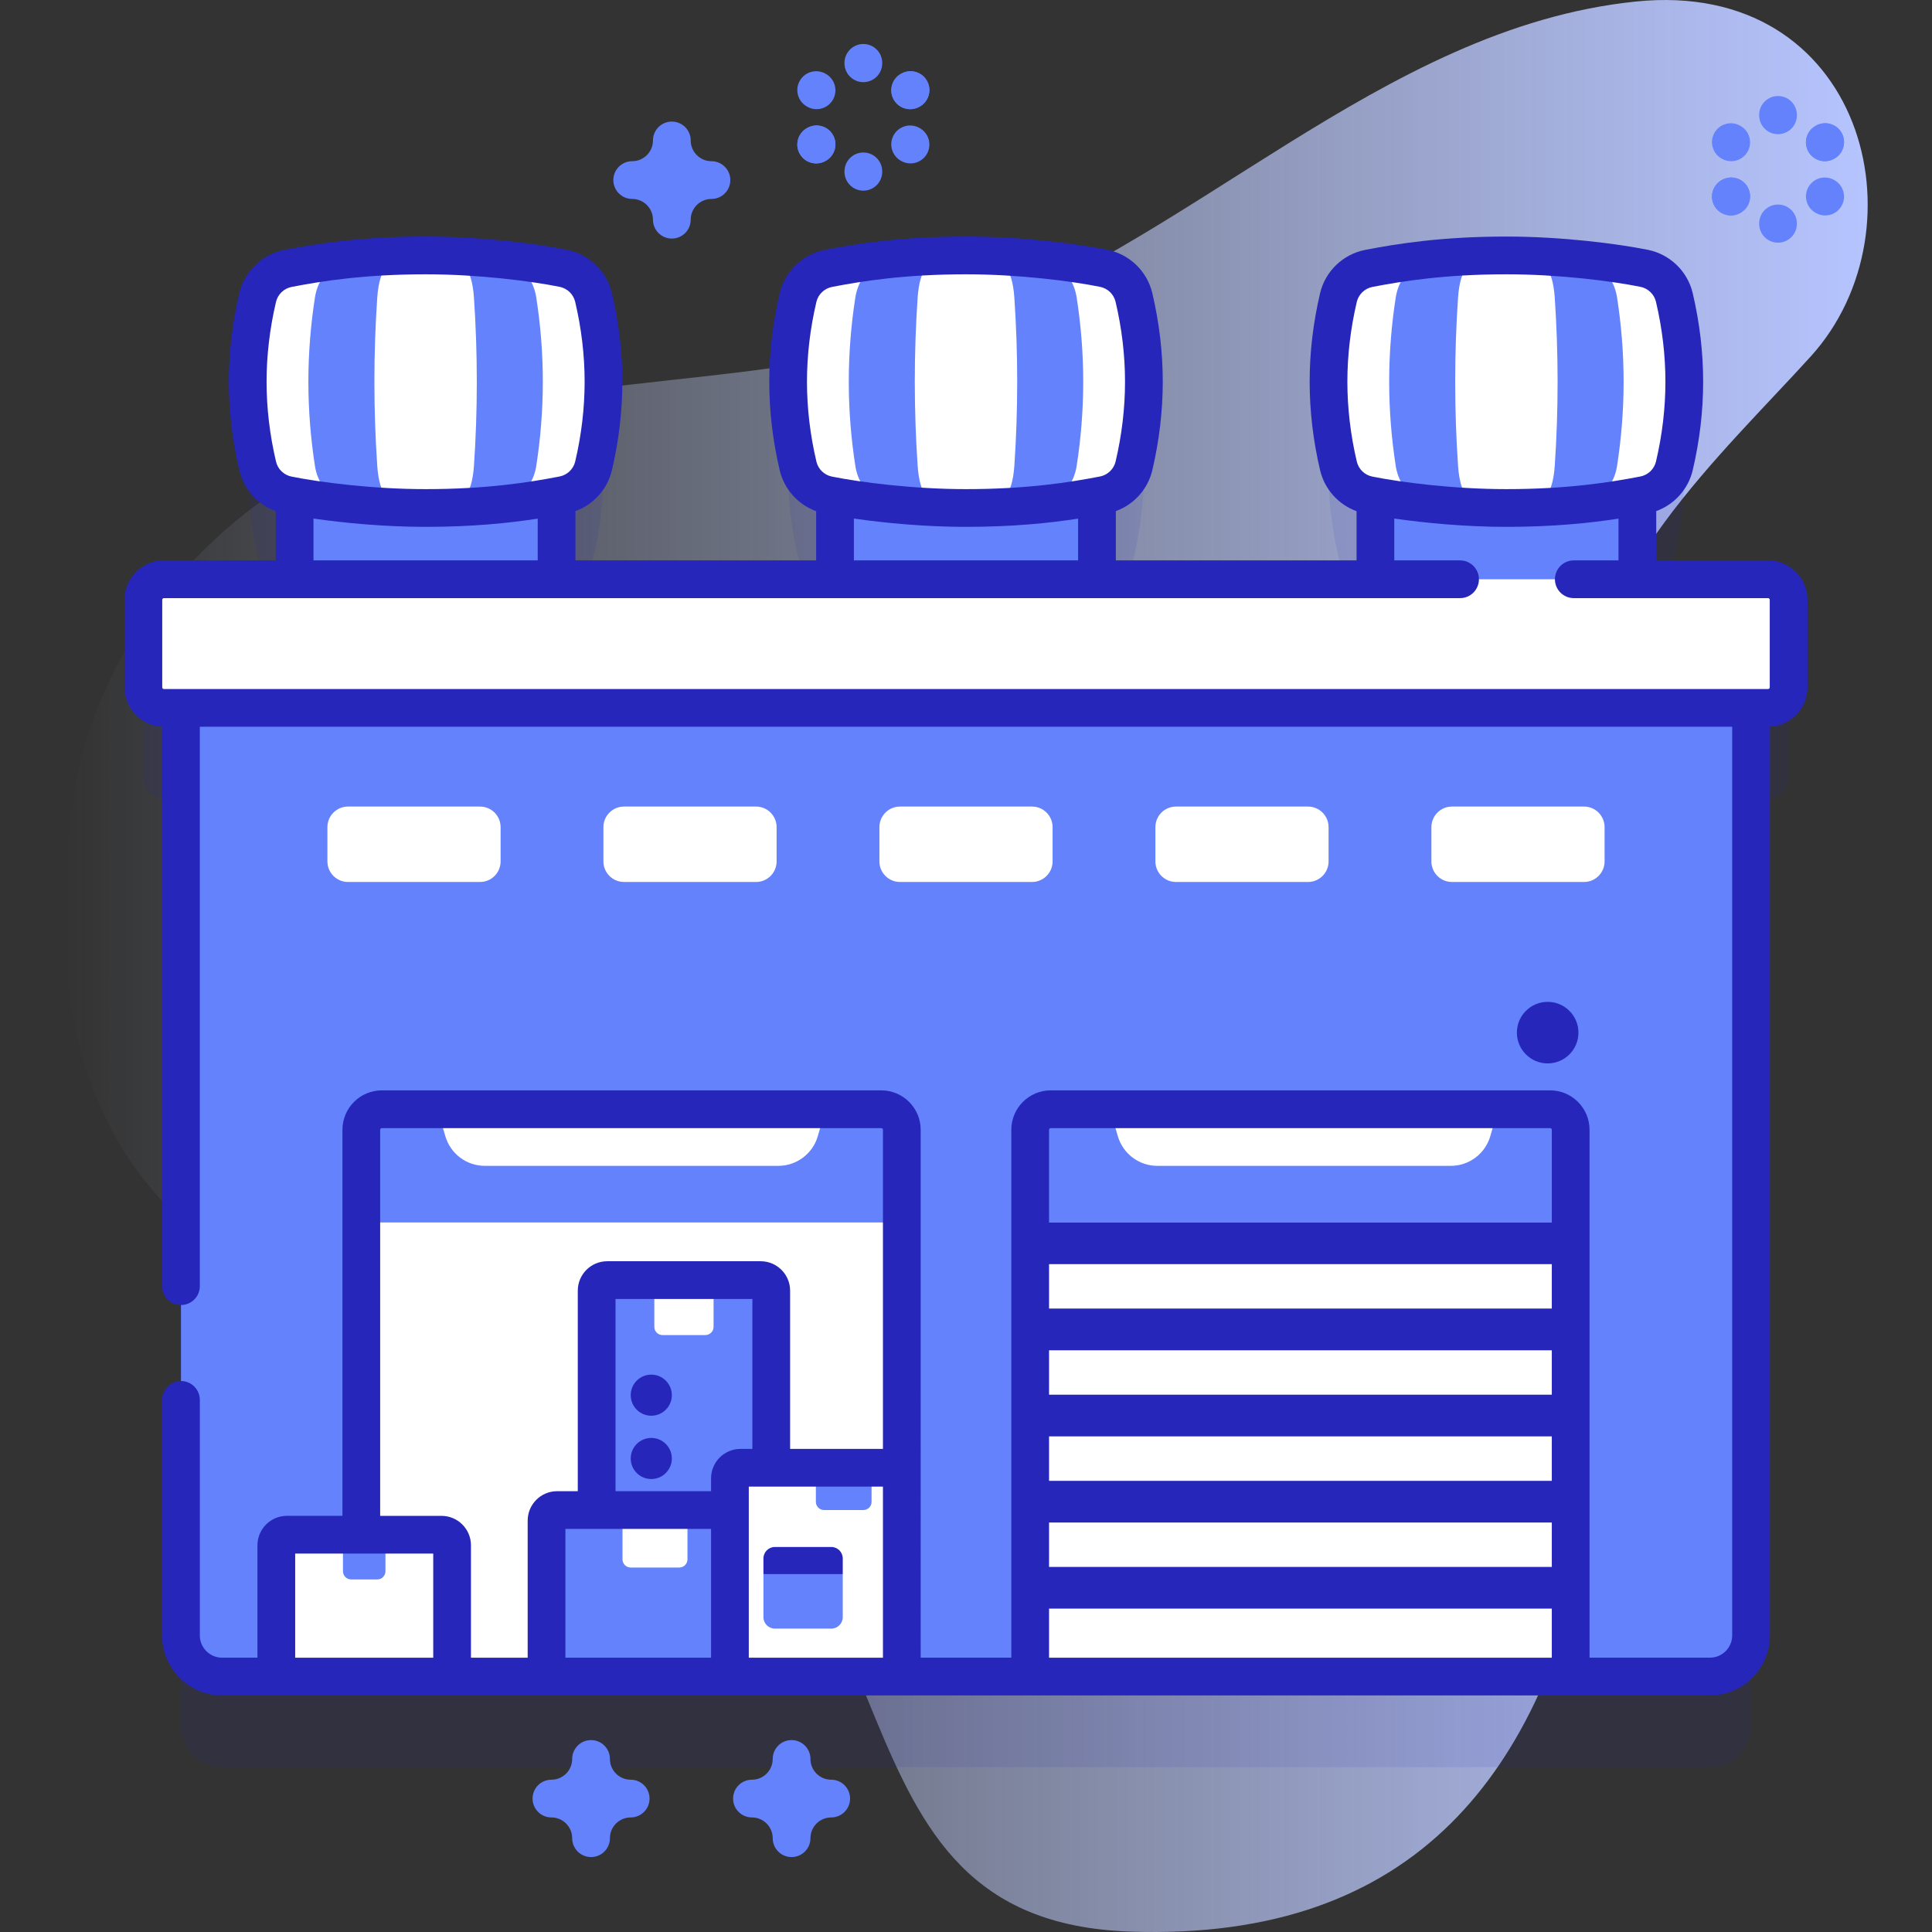 <svg id="Capa_1" enable-background="new 0 0 512 512" height="512" viewBox="0 0 512 512" width="512" xmlns="http://www.w3.org/2000/svg" xmlns:xlink="http://www.w3.org/1999/xlink"><rect x="0" y="0" width="512" height="512" fill="#333333" stroke="none"/><linearGradient id="SVGID_1_" gradientUnits="userSpaceOnUse" x1="17.041" x2="494.959" y1="256" y2="256"><stop offset="0" stop-color="#d1ddff" stop-opacity="0"/><stop offset="1" stop-color="#b6c4ff"/></linearGradient><g><g><path d="m166.591 367.515c81.52 44.661 48.533 141.448 132.88 144.376 152.876 5.306 131.501-183.342 122.227-321.121-2.489-36.971 34.965-70.685 58.217-96.368 30.724-33.937 13.979-100.229-46.473-93.989-67.625 6.98-118.154 65.025-182.527 86.904-53.587 18.213-115.136 8.992-165.254 35.289-33.378 17.513-60.168 50.114-65.925 87.365-23.808 154.039 117.21 141.302 146.855 157.544z" fill="url(#SVGID_1_)"/></g><g><g><path d="m468.555 177.509h-34.634v-21.996c.601-.112 1.185-.223 1.737-.33 3.969-.77 7.138-3.792 8.065-7.728 1.704-7.241 2.632-14.685 2.632-22.3 0-7.626-.93-15.08-2.639-22.332-.922-3.91-4.059-6.924-7.998-7.714-7.144-1.433-21.406-3.419-36.506-3.419-17.263 0-29.051 2.003-36.447 3.437-3.969.77-7.138 3.793-8.065 7.728-1.704 7.241-2.631 14.685-2.631 22.3 0 7.626.93 15.08 2.639 22.332.922 3.91 4.059 6.924 7.998 7.714.552.111 1.161.226 1.796.342v21.966h-73.792v-21.996c.601-.112 1.185-.223 1.737-.33 3.969-.77 7.138-3.792 8.065-7.728 1.704-7.241 2.632-14.685 2.632-22.3 0-7.626-.93-15.08-2.639-22.332-.922-3.91-4.059-6.924-7.998-7.714-7.145-1.432-21.407-3.419-36.507-3.419-17.263 0-29.051 2.003-36.447 3.437-3.969.77-7.138 3.793-8.065 7.728-1.704 7.241-2.632 14.685-2.632 22.3 0 7.626.93 15.08 2.639 22.332.922 3.91 4.059 6.924 7.998 7.714.552.111 1.161.226 1.796.342v21.966h-73.791v-21.996c.601-.112 1.185-.223 1.737-.33 3.969-.77 7.138-3.792 8.065-7.728 1.704-7.241 2.632-14.685 2.632-22.3 0-7.626-.93-15.08-2.639-22.332-.922-3.91-4.059-6.924-7.998-7.714-7.144-1.433-21.406-3.419-36.506-3.419-17.263 0-29.051 2.003-36.447 3.437-3.969.77-7.138 3.793-8.065 7.728-1.704 7.241-2.632 14.685-2.632 22.3 0 7.626.93 15.08 2.639 22.332.922 3.91 4.059 6.924 7.998 7.714.552.111 1.161.226 1.796.342v21.966h-34.633c-3.009 0-5.448 2.439-5.448 5.448v23.195c0 3.009 2.439 5.448 5.448 5.448h4.514v245.813c0 6.018 4.879 10.897 10.896 10.897h394.291c6.018 0 10.896-4.879 10.896-10.897v-245.813h4.512c3.009 0 5.448-2.439 5.448-5.448v-23.195c.001-3.009-2.438-5.448-5.447-5.448z" fill="#2626bb" opacity=".1"/><g><g><g><g><g><g><g><path d="m474.003 182.152v-23.195c0-3.009-2.439-5.448-5.448-5.448h-34.634l-34.71-5-34.71 5h-73.791l-34.709-5-34.712 5h-73.791l-34.71-5-34.71 5h-34.633c-3.009 0-5.448 2.439-5.448 5.448v23.195c0 3.009 2.439 5.448 5.448 5.448h4.514l5.826 5h405.643l4.615-5h4.512c3.009 0 5.448-2.439 5.448-5.448z" fill="#fff"/><g><path d="m464.043 187.598v245.815c0 6.018-4.879 10.897-10.897 10.897h-36.902l-5-5h-133.234l-5 5h-34.019l-5.001-5h-152.762l-5.198 5h-17.174c-6.018 0-10.897-4.879-10.897-10.897v-245.815z" fill="#6582fd"/><g><path d="m238.99 323.97v65l-91.35 55.34h-30.63l-21.26-37.59v-82.75l5.179-5h132.857z" fill="#fff"/><g><path d="m238.991 323.97v-24.565c0-3.009-2.439-5.448-5.448-5.448h-14.744l-12.54 5h-77.771l-12.54-5h-14.744c-3.009 0-5.448 2.439-5.448 5.448v24.565z" fill="#6582fd"/></g><path d="m206.258 308.962h-77.771c-4.847 0-9.112-3.202-10.464-7.857l-2.076-7.148h102.851l-2.076 7.148c-1.352 4.655-5.617 7.857-10.464 7.857z" fill="#fff"/><g><g><path d="m196.237 444.31h-48.598c-1.547 0-2.801-1.254-2.801-2.801v-38.529c0-1.547 1.254-2.801 2.801-2.801h13.278l4.052-5h28.317z" fill="#6582fd"/></g><g><path d="m182.186 413.234v-13.055h-17.217v13.055c0 1.204.976 2.179 2.179 2.179h12.858c1.204 0 2.18-.975 2.18-2.179z" fill="#fff"/></g><g><path d="m119.81 409.518v31.99c0 1.546-1.252 2.801-2.801 2.801h-40.98c-1.546 0-2.801-1.255-2.801-2.801v-31.99c0-1.546 1.255-2.801 2.801-2.801h14.858l6.042 5 5.223-5h14.858c1.548 0 2.8 1.255 2.8 2.801z" fill="#fff"/></g><g><path d="m102.151 416.393v-9.676h-11.264v9.676c0 1.204.976 2.179 2.179 2.179h6.906c1.203.001 2.179-.975 2.179-2.179z" fill="#6582fd"/></g><g><path d="m201.588 400.179h-40.671c-1.547 0-2.801-1.254-2.801-2.801v-55.336c0-1.547 1.254-2.801 2.801-2.801h12.484l7.852 5 7.852-5h12.484c1.547 0 2.801 1.254 2.801 2.801v55.336c-.001 1.547-1.255 2.801-2.802 2.801z" fill="#6582fd"/></g><g><path d="m189.104 351.629v-12.389h-15.703v12.388c0 1.204.976 2.179 2.179 2.179h11.344c1.204.001 2.18-.975 2.18-2.178z" fill="#fff"/></g><g><path d="m238.991 388.973h-8.012l-7.383 5-7.383-5h-19.976c-1.547 0-2.801 1.254-2.801 2.801v49.733c0 1.547 1.254 2.802 2.801 2.802h42.754z" fill="#fff"/></g></g><path d="m416.24 323.97-5 5.535 5 5.512.004 11.768-5.004 5.475 5 5.574v11.902l-5 5.448 5 5.468v11.779l-5 5.998 5 5.051v11.768l-5 5.496 5 5.553v18.013h-143.23v-18.013l5-5.553-5-5.496v-11.768l5-5.051-5-5.998v-11.779l5-5.468-5-6.051v-11.299l5-5.574-5-5.475v-11.768l5-5.512-5-5.535 5-5h133.234z" fill="#fff"/><path d="m416.25 299.41v24.56h-143.24v-24.56c0-3.01 2.44-5.45 5.45-5.45h15.7l12.54 4.999h77.77l12.54-4.999h13.79c3.01 0 5.45 2.44 5.45 5.45z" fill="#6582fd"/><path d="m384.475 308.962h-77.771c-4.847 0-9.112-3.202-10.464-7.857l-2.076-7.148h102.851l-2.076 7.148c-1.353 4.655-5.617 7.857-10.464 7.857z" fill="#fff"/></g></g></g></g></g></g></g><circle cx="410.147" cy="273.659" fill="#2626bb" r="8.157"/><g fill="#fff"><path d="m127.216 233.732h-34.998c-3.009 0-5.448-2.439-5.448-5.448v-9.086c0-3.009 2.439-5.448 5.448-5.448h34.998c3.009 0 5.448 2.439 5.448 5.448v9.086c0 3.009-2.439 5.448-5.448 5.448z"/><path d="m200.358 233.732h-34.998c-3.009 0-5.448-2.439-5.448-5.448v-9.086c0-3.009 2.439-5.448 5.448-5.448h34.998c3.009 0 5.448 2.439 5.448 5.448v9.086c0 3.009-2.439 5.448-5.448 5.448z"/><path d="m273.499 233.732h-34.998c-3.009 0-5.448-2.439-5.448-5.448v-9.086c0-3.009 2.439-5.448 5.448-5.448h34.998c3.009 0 5.448 2.439 5.448 5.448v9.086c0 3.009-2.439 5.448-5.448 5.448z"/><path d="m346.64 233.732h-34.998c-3.009 0-5.448-2.439-5.448-5.448v-9.086c0-3.009 2.439-5.448 5.448-5.448h34.998c3.009 0 5.448 2.439 5.448 5.448v9.086c.001 3.009-2.439 5.448-5.448 5.448z"/><path d="m419.782 233.732h-34.998c-3.009 0-5.448-2.439-5.448-5.448v-9.086c0-3.009 2.439-5.448 5.448-5.448h34.998c3.009 0 5.448 2.439 5.448 5.448v9.086c0 3.009-2.439 5.448-5.448 5.448z"/></g><g><g><path d="m78.079 126.166h69.42v27.343h-69.42z" fill="#6582fd"/><g><path d="m157.293 78.824c-.922-3.91-4.059-6.924-7.998-7.714-7.144-1.433-21.406-3.419-36.506-3.419-17.263 0-29.051 2.003-36.447 3.437-3.969.77-7.138 3.793-8.065 7.728-1.704 7.241-2.632 14.685-2.632 22.3 0 7.626.93 15.08 2.639 22.332.922 3.91 4.059 6.924 7.998 7.714 7.144 1.433 21.406 3.419 36.506 3.419 17.263 0 29.051-2.003 36.447-3.437 3.969-.77 7.138-3.793 8.065-7.728 1.704-7.241 2.632-14.685 2.632-22.3 0-7.626-.93-15.08-2.639-22.332z" fill="#fff"/><path d="m142.115 78.824c-.607-3.91-2.675-6.924-5.27-7.714-4.707-1.433-14.105-3.419-24.056-3.419-11.375 0-19.143 2.003-24.017 3.437-2.616.77-4.704 3.793-5.314 7.728-1.123 7.241-1.734 14.685-1.734 22.3 0 7.626.613 15.08 1.739 22.332.607 3.91 2.675 6.924 5.27 7.714 4.707 1.433 14.105 3.419 24.056 3.419 11.375 0 19.143-2.003 24.017-3.437 2.615-.77 4.704-3.793 5.314-7.728 1.123-7.241 1.734-14.685 1.734-22.3 0-7.626-.613-15.08-1.739-22.332z" fill="#6582fd"/><path d="m125.599 78.824c-.265-3.91-1.168-6.924-2.302-7.714-2.056-1.433-6.161-3.419-10.508-3.419-4.969 0-8.362 2.003-10.491 3.437-1.142.77-2.055 3.793-2.321 7.728-.491 7.241-.757 14.685-.757 22.3 0 7.626.268 15.08.76 22.332.265 3.91 1.168 6.924 2.302 7.714 2.056 1.433 6.161 3.419 10.508 3.419 4.969 0 8.362-2.003 10.491-3.437 1.142-.77 2.055-3.793 2.321-7.728.491-7.241.757-14.685.757-22.3 0-7.626-.268-15.08-.76-22.332z" fill="#fff"/></g></g><g><path d="m221.29 126.166h69.42v27.343h-69.42z" fill="#6582fd"/><g><path d="m300.504 78.824c-.922-3.91-4.059-6.924-7.998-7.714-7.144-1.433-21.406-3.42-36.506-3.42-17.263 0-29.051 2.003-36.447 3.437-3.969.77-7.138 3.793-8.065 7.728-1.704 7.241-2.632 14.685-2.632 22.3 0 7.626.93 15.08 2.639 22.332.922 3.91 4.059 6.924 7.998 7.714 7.144 1.433 21.406 3.419 36.506 3.419 17.263 0 29.051-2.003 36.447-3.437 3.969-.77 7.138-3.793 8.065-7.728 1.704-7.241 2.632-14.685 2.632-22.3 0-7.625-.93-15.079-2.639-22.331z" fill="#fff"/><path d="m285.326 78.824c-.607-3.91-2.675-6.924-5.27-7.714-4.708-1.433-14.106-3.42-24.056-3.42-11.375 0-19.143 2.003-24.017 3.437-2.616.77-4.704 3.793-5.314 7.728-1.123 7.241-1.734 14.685-1.734 22.3 0 7.626.613 15.08 1.739 22.332.607 3.91 2.675 6.924 5.27 7.714 4.707 1.433 14.105 3.419 24.056 3.419 11.375 0 19.143-2.003 24.017-3.437 2.615-.77 4.704-3.793 5.314-7.728 1.123-7.241 1.734-14.685 1.734-22.3 0-7.625-.613-15.079-1.739-22.331z" fill="#6582fd"/><path d="m268.81 78.824c-.265-3.91-1.168-6.924-2.302-7.714-2.056-1.433-6.161-3.419-10.508-3.419-4.969 0-8.362 2.003-10.491 3.437-1.142.77-2.055 3.793-2.321 7.728-.491 7.241-.757 14.685-.757 22.3 0 7.626.268 15.08.76 22.332.265 3.91 1.168 6.924 2.302 7.714 2.056 1.433 6.161 3.419 10.508 3.419 4.969 0 8.362-2.003 10.491-3.437 1.142-.77 2.055-3.793 2.321-7.728.491-7.241.757-14.685.757-22.3 0-7.626-.268-15.08-.76-22.332z" fill="#fff"/></g></g><g><path d="m364.501 126.166h69.42v27.343h-69.42z" fill="#6582fd"/><g><path d="m443.715 78.824c-.922-3.91-4.059-6.924-7.998-7.714-7.144-1.433-21.406-3.419-36.506-3.419-17.263 0-29.051 2.003-36.447 3.437-3.969.77-7.138 3.793-8.065 7.728-1.704 7.241-2.632 14.685-2.632 22.3 0 7.626.93 15.08 2.639 22.332.922 3.91 4.059 6.924 7.998 7.714 7.144 1.433 21.406 3.419 36.506 3.419 17.263 0 29.051-2.003 36.447-3.437 3.969-.77 7.138-3.793 8.065-7.728 1.704-7.241 2.632-14.685 2.632-22.3 0-7.626-.93-15.08-2.639-22.332z" fill="#fff"/><path d="m428.537 78.824c-.607-3.91-2.675-6.924-5.27-7.714-4.707-1.433-14.105-3.419-24.056-3.419-11.375 0-19.143 2.003-24.017 3.437-2.616.77-4.704 3.793-5.314 7.728-1.123 7.241-1.734 14.685-1.734 22.3 0 7.626.613 15.08 1.739 22.332.607 3.91 2.675 6.924 5.27 7.714 4.707 1.433 14.105 3.419 24.056 3.419 11.375 0 19.143-2.003 24.017-3.437 2.616-.77 4.704-3.793 5.314-7.728 1.123-7.241 1.734-14.685 1.734-22.3 0-7.626-.613-15.08-1.739-22.332z" fill="#6582fd"/><path d="m412.021 78.824c-.265-3.91-1.168-6.924-2.302-7.714-2.056-1.433-6.161-3.419-10.508-3.419-4.969 0-8.362 2.003-10.491 3.437-1.142.77-2.055 3.793-2.321 7.728-.491 7.241-.757 14.685-.757 22.3 0 7.626.268 15.08.76 22.332.265 3.91 1.168 6.924 2.302 7.714 2.056 1.433 6.161 3.419 10.508 3.419 4.969 0 8.362-2.003 10.491-3.437 1.142-.77 2.055-3.793 2.321-7.728.491-7.241.757-14.685.757-22.3-.001-7.626-.268-15.08-.76-22.332z" fill="#fff"/></g></g></g></g><g><g><path d="m223.34 417.14v11.42c0 1.68-1.36 3.04-3.04 3.04h-14.94c-1.68 0-3.04-1.36-3.04-3.04v-11.42l10.51-5z" fill="#6582fd"/><path d="m223.339 417.144v-4.138c0-1.68-1.362-3.041-3.041-3.041h-14.94c-1.68 0-3.041 1.362-3.041 3.041v4.138z" fill="#2626bb"/></g></g><path d="m228.799 400.179h-10.407c-1.204 0-2.179-.976-2.179-2.179v-9.026h14.765v9.026c.001 1.203-.975 2.179-2.179 2.179z" fill="#6582fd"/><path d="m468.555 148.509h-29.634v-13.062c4.796-1.743 8.48-5.796 9.668-10.845 1.834-7.792 2.765-15.681 2.765-23.446 0-7.774-.933-15.674-2.772-23.479-1.365-5.794-6.029-10.296-11.881-11.47-8.089-1.622-22.761-3.517-37.489-3.517-17.012 0-28.922 1.886-37.397 3.529-5.904 1.145-10.607 5.654-11.981 11.49-1.834 7.794-2.764 15.683-2.764 23.445 0 7.774.933 15.674 2.772 23.479 1.188 5.04 4.872 9.099 9.66 10.843v13.031h-63.792v-13.062c4.796-1.742 8.479-5.795 9.669-10.846 1.834-7.793 2.764-15.681 2.764-23.445 0-7.774-.933-15.674-2.772-23.479-1.365-5.794-6.029-10.296-11.881-11.47-8.09-1.62-22.761-3.515-37.49-3.515-17.011 0-28.922 1.886-37.398 3.529-5.904 1.145-10.606 5.654-11.98 11.49-1.834 7.795-2.765 15.683-2.765 23.445 0 7.772.933 15.673 2.772 23.479 1.188 5.04 4.872 9.099 9.661 10.843v13.031h-63.791v-13.062c4.796-1.743 8.479-5.796 9.668-10.846 1.834-7.793 2.765-15.682 2.765-23.445 0-7.773-.933-15.673-2.772-23.479-1.366-5.794-6.03-10.296-11.881-11.47-8.089-1.622-22.761-3.517-37.489-3.517-17.011 0-28.922 1.886-37.398 3.529-5.904 1.145-10.606 5.654-11.98 11.49-1.834 7.793-2.764 15.682-2.764 23.445 0 7.774.933 15.674 2.772 23.479 1.188 5.04 4.872 9.099 9.661 10.843v13.031h-29.636c-5.761 0-10.448 4.688-10.448 10.448v23.195c0 5.596 4.426 10.166 9.96 10.423v148.276c0 2.762 2.239 5 5 5s5-2.238 5-5v-148.246h406.086v240.809c0 3.251-2.646 5.896-5.896 5.896h-31.902v-139.899c0-5.761-4.688-10.448-10.448-10.448h-132.339c-5.761 0-10.448 4.688-10.448 10.448v139.898h-24.019l-.001-139.895c0-5.77-4.69-10.45-10.45-10.45h-132.34c-5.76 0-10.45 4.68-10.45 10.45v102.307h-14.721c-4.302 0-7.802 3.5-7.802 7.802v29.787h-9.374c-3.251 0-5.896-2.646-5.896-5.896v-62.42c0-2.762-2.239-5-5-5s-5 2.238-5 5v62.42c0 8.766 7.131 15.896 15.896 15.896h394.293c8.766 0 15.896-7.131 15.896-15.896v-240.834c5.533-.258 9.96-4.828 9.96-10.423v-23.195c.001-5.762-4.687-10.449-10.447-10.449zm-270.119 290.797v-45.332h35.554v45.332zm.954-55.332h-3.153c-4.302 0-7.801 3.499-7.801 7.801v3.406h-25.316v-50.94h36.27zm-10.954 21.206v34.126h-38.596v-34.126zm-87.686-105.77c0-.25.21-.45.45-.45h132.34c.25 0 .45.2.45.45v84.564h-24.6v-41.934c0-4.3-3.5-7.8-7.8-7.8h-40.67c-4.3 0-7.8 3.5-7.8 7.8v53.14h-5.48c-4.3 0-7.8 3.5-7.8 7.8v36.326h-15.029v-29.787c0-4.302-3.5-7.802-7.802-7.802h-16.259zm-22.522 112.307h36.583v27.589h-36.583zm333.016 27.589h-133.234v-13.008h133.234zm0-24.058h-133.234v-11.768h133.234zm0-22.817h-133.234v-11.779h133.234zm0-22.817h-133.234v-11.779h133.234zm0-22.829h-133.234v-11.768h133.234zm0-22.817h-133.234v-24.561c0-.247.201-.448.448-.448h132.338c.247 0 .448.201.448.448zm-54.176-222.813c0-6.993.841-14.11 2.498-21.153.474-2.012 2.103-3.568 4.149-3.966 8.037-1.558 19.335-3.346 35.495-3.346 13.995 0 27.883 1.789 35.522 3.321 2.028.407 3.644 1.961 4.115 3.96 1.662 7.053 2.505 14.181 2.505 21.184 0 6.995-.841 14.112-2.499 21.155-.474 2.012-2.102 3.567-4.148 3.965-8.037 1.558-19.335 3.346-35.495 3.346-13.992 0-27.881-1.79-35.523-3.322-2.028-.406-3.643-1.96-4.114-3.958-1.662-7.055-2.505-14.183-2.505-21.186zm-143.211 0c0-6.992.841-14.109 2.499-21.154.473-2.012 2.102-3.567 4.149-3.965 8.037-1.558 19.335-3.346 35.495-3.346 13.995 0 27.883 1.789 35.522 3.321 2.028.407 3.644 1.961 4.115 3.96 1.662 7.053 2.505 14.181 2.505 21.184 0 6.994-.841 14.111-2.498 21.153-.474 2.013-2.103 3.569-4.149 3.967-8.037 1.558-19.335 3.346-35.495 3.346-13.992 0-27.88-1.79-35.524-3.322-2.027-.406-3.642-1.96-4.113-3.958-1.663-7.057-2.506-14.184-2.506-21.186zm71.853 36.283v11.071h-59.42v-11.089c8.166 1.183 18.918 2.201 29.71 2.201 12.403 0 22.084-1.003 29.71-2.183zm-215.064-36.283c0-6.993.841-14.111 2.499-21.154.473-2.012 2.102-3.567 4.149-3.965 8.037-1.558 19.335-3.346 35.495-3.346 13.996 0 27.883 1.789 35.522 3.321 2.028.407 3.644 1.961 4.115 3.96 1.663 7.055 2.506 14.182 2.506 21.184 0 6.993-.841 14.11-2.499 21.154-.473 2.012-2.102 3.568-4.149 3.966-8.037 1.558-19.335 3.346-35.495 3.346-13.992 0-27.88-1.79-35.524-3.322-2.027-.406-3.642-1.96-4.113-3.958-1.663-7.055-2.506-14.183-2.506-21.186zm71.853 36.283v11.071h-59.42v-11.089c8.166 1.183 18.918 2.201 29.71 2.201 12.403 0 22.084-1.003 29.71-2.183zm326.504 44.714c0 .247-.201.448-.448.448h-425.11c-.247 0-.448-.201-.448-.448v-23.195c0-.247.201-.448.448-.448h343.489c2.762 0 5-2.238 5-5s-2.238-5-5-5h-17.434v-11.089c8.166 1.182 18.918 2.201 29.71 2.201 12.403 0 22.084-1.003 29.71-2.183v11.071h-11.849c-2.762 0-5 2.238-5 5s2.238 5 5 5h51.482c.247 0 .448.201.448.448v23.195z" fill="#2626bb"/><g><g><circle cx="172.596" cy="386.512" fill="#2626bb" r="5.448"/></g><g><circle cx="172.596" cy="369.736" fill="#2626bb" r="5.448"/></g></g></g></g><g><path d="m178.044 63.221c-2.761 0-5-2.238-5-5 0-3.032-2.467-5.5-5.5-5.5-2.761 0-5-2.238-5-5s2.239-5 5-5c3.033 0 5.5-2.468 5.5-5.5 0-2.762 2.239-5 5-5s5 2.238 5 5c0 3.032 2.467 5.5 5.5 5.5 2.761 0 5 2.238 5 5s-2.239 5-5 5c-3.033 0-5.5 2.468-5.5 5.5 0 2.761-2.238 5-5 5z" fill="#6582fd"/></g><g><path d="m209.778 492.141c-2.761 0-5-2.238-5-5 0-3.032-2.467-5.5-5.5-5.5-2.761 0-5-2.238-5-5s2.239-5 5-5c3.033 0 5.5-2.468 5.5-5.501 0-2.762 2.239-5 5-5s5 2.238 5 5c0 3.033 2.467 5.501 5.5 5.501 2.761 0 5 2.238 5 5s-2.239 5-5 5c-3.032 0-5.5 2.468-5.5 5.5 0 2.761-2.238 5-5 5z" fill="#6582fd"/></g><g><path d="m156.635 492.141c-2.761 0-5-2.238-5-5 0-3.032-2.467-5.5-5.5-5.5-2.761 0-5-2.238-5-5s2.239-5 5-5c3.033 0 5.5-2.468 5.5-5.501 0-2.762 2.239-5 5-5s5 2.238 5 5c0 3.033 2.467 5.501 5.5 5.501 2.761 0 5 2.238 5 5s-2.239 5-5 5c-3.032 0-5.5 2.468-5.5 5.5 0 2.761-2.239 5-5 5z" fill="#6582fd"/></g><g><g><g><path d="m458.785 42.722c-.845 0-1.7-.214-2.485-.665l-.099-.057c-2.395-1.375-3.221-4.432-1.846-6.826 1.376-2.395 4.431-3.222 6.826-1.846l.099.057c2.395 1.375 3.221 4.432 1.846 6.826-.925 1.609-2.608 2.511-4.341 2.511z" fill="#6582fd"/></g><g><path d="m483.687 57.099c-.845 0-1.7-.214-2.485-.665l-.099-.057c-2.395-1.375-3.221-4.432-1.846-6.826 1.376-2.395 4.431-3.222 6.826-1.846l.099.057c2.395 1.375 3.221 4.432 1.846 6.826-.925 1.609-2.609 2.511-4.341 2.511z" fill="#6582fd"/></g></g><g><g><path d="m483.598 42.722c-1.732 0-3.416-.901-4.341-2.511-1.375-2.395-.549-5.451 1.846-6.826l.099-.057c2.397-1.374 5.451-.548 6.826 1.846 1.375 2.395.549 5.451-1.846 6.826l-.099.057c-.785.45-1.642.665-2.485.665z" fill="#6582fd"/></g><g><path d="m458.696 57.099c-1.732 0-3.416-.901-4.341-2.511-1.375-2.395-.549-5.451 1.846-6.826l.099-.057c2.397-1.375 5.45-.547 6.826 1.846 1.375 2.395.549 5.451-1.846 6.826l-.099.057c-.785.45-1.641.665-2.485.665z" fill="#6582fd"/></g></g><g><g><path d="m483.598 42.722c-1.732 0-3.416-.901-4.341-2.511-1.375-2.395-.549-5.451 1.846-6.826l.099-.057c2.397-1.374 5.451-.548 6.826 1.846 1.375 2.395.549 5.451-1.846 6.826l-.099.057c-.785.45-1.642.665-2.485.665z" fill="#6582fd"/></g><g><path d="m458.696 57.099c-1.732 0-3.416-.901-4.341-2.511-1.375-2.395-.549-5.451 1.846-6.826l.099-.057c2.397-1.375 5.45-.547 6.826 1.846 1.375 2.395.549 5.451-1.846 6.826l-.099.057c-.785.45-1.641.665-2.485.665z" fill="#6582fd"/></g></g><g><g><path d="m471.191 35.561c-2.762 0-5-2.238-5-5v-.113c0-2.762 2.238-5 5-5s5 2.238 5 5v.113c0 2.761-2.238 5-5 5z" fill="#6582fd"/></g><g><path d="m471.191 64.314c-2.762 0-5-2.238-5-5v-.113c0-2.762 2.238-5 5-5s5 2.238 5 5v.113c0 2.762-2.238 5-5 5z" fill="#6582fd"/></g></g></g><g><g><g><path d="m216.392 28.934c-.844 0-1.7-.214-2.485-.665l-.099-.057c-2.395-1.375-3.221-4.432-1.846-6.826s4.432-3.223 6.826-1.846l.099.057c2.395 1.375 3.221 4.432 1.846 6.826-.924 1.609-2.608 2.511-4.341 2.511z" fill="#6582fd"/></g><g><path d="m241.293 43.311c-.844 0-1.7-.214-2.485-.665l-.099-.057c-2.395-1.375-3.221-4.432-1.846-6.826s4.431-3.221 6.826-1.846l.099.057c2.395 1.375 3.221 4.432 1.846 6.826-.924 1.609-2.608 2.511-4.341 2.511z" fill="#6582fd"/></g></g><g><g><path d="m241.205 28.934c-1.732 0-3.417-.901-4.341-2.511-1.375-2.395-.549-5.451 1.846-6.826l.099-.057c2.395-1.374 5.451-.548 6.826 1.846 1.375 2.395.549 5.451-1.846 6.826l-.099.057c-.785.45-1.641.665-2.485.665z" fill="#6582fd"/></g><g><path d="m216.303 43.311c-1.732 0-3.417-.901-4.341-2.511-1.375-2.395-.549-5.451 1.846-6.826l.099-.057c2.395-1.373 5.451-.548 6.826 1.846 1.375 2.395.549 5.451-1.846 6.826l-.099.057c-.785.45-1.641.665-2.485.665z" fill="#6582fd"/></g></g><g><g><path d="m241.205 28.934c-1.732 0-3.417-.901-4.341-2.511-1.375-2.395-.549-5.451 1.846-6.826l.099-.057c2.395-1.374 5.451-.548 6.826 1.846 1.375 2.395.549 5.451-1.846 6.826l-.099.057c-.785.45-1.641.665-2.485.665z" fill="#6582fd"/></g><g><path d="m216.303 43.311c-1.732 0-3.417-.901-4.341-2.511-1.375-2.395-.549-5.451 1.846-6.826l.099-.057c2.395-1.373 5.451-.548 6.826 1.846 1.375 2.395.549 5.451-1.846 6.826l-.099.057c-.785.45-1.641.665-2.485.665z" fill="#6582fd"/></g></g><g><g><path d="m228.798 21.773c-2.761 0-5-2.238-5-5v-.114c0-2.762 2.239-5 5-5s5 2.238 5 5v.114c0 2.762-2.238 5-5 5z" fill="#6582fd"/></g><g><path d="m228.798 50.526c-2.761 0-5-2.238-5-5v-.113c0-2.762 2.239-5 5-5s5 2.238 5 5v.113c0 2.762-2.238 5-5 5z" fill="#6582fd"/></g></g></g></g></g></svg>